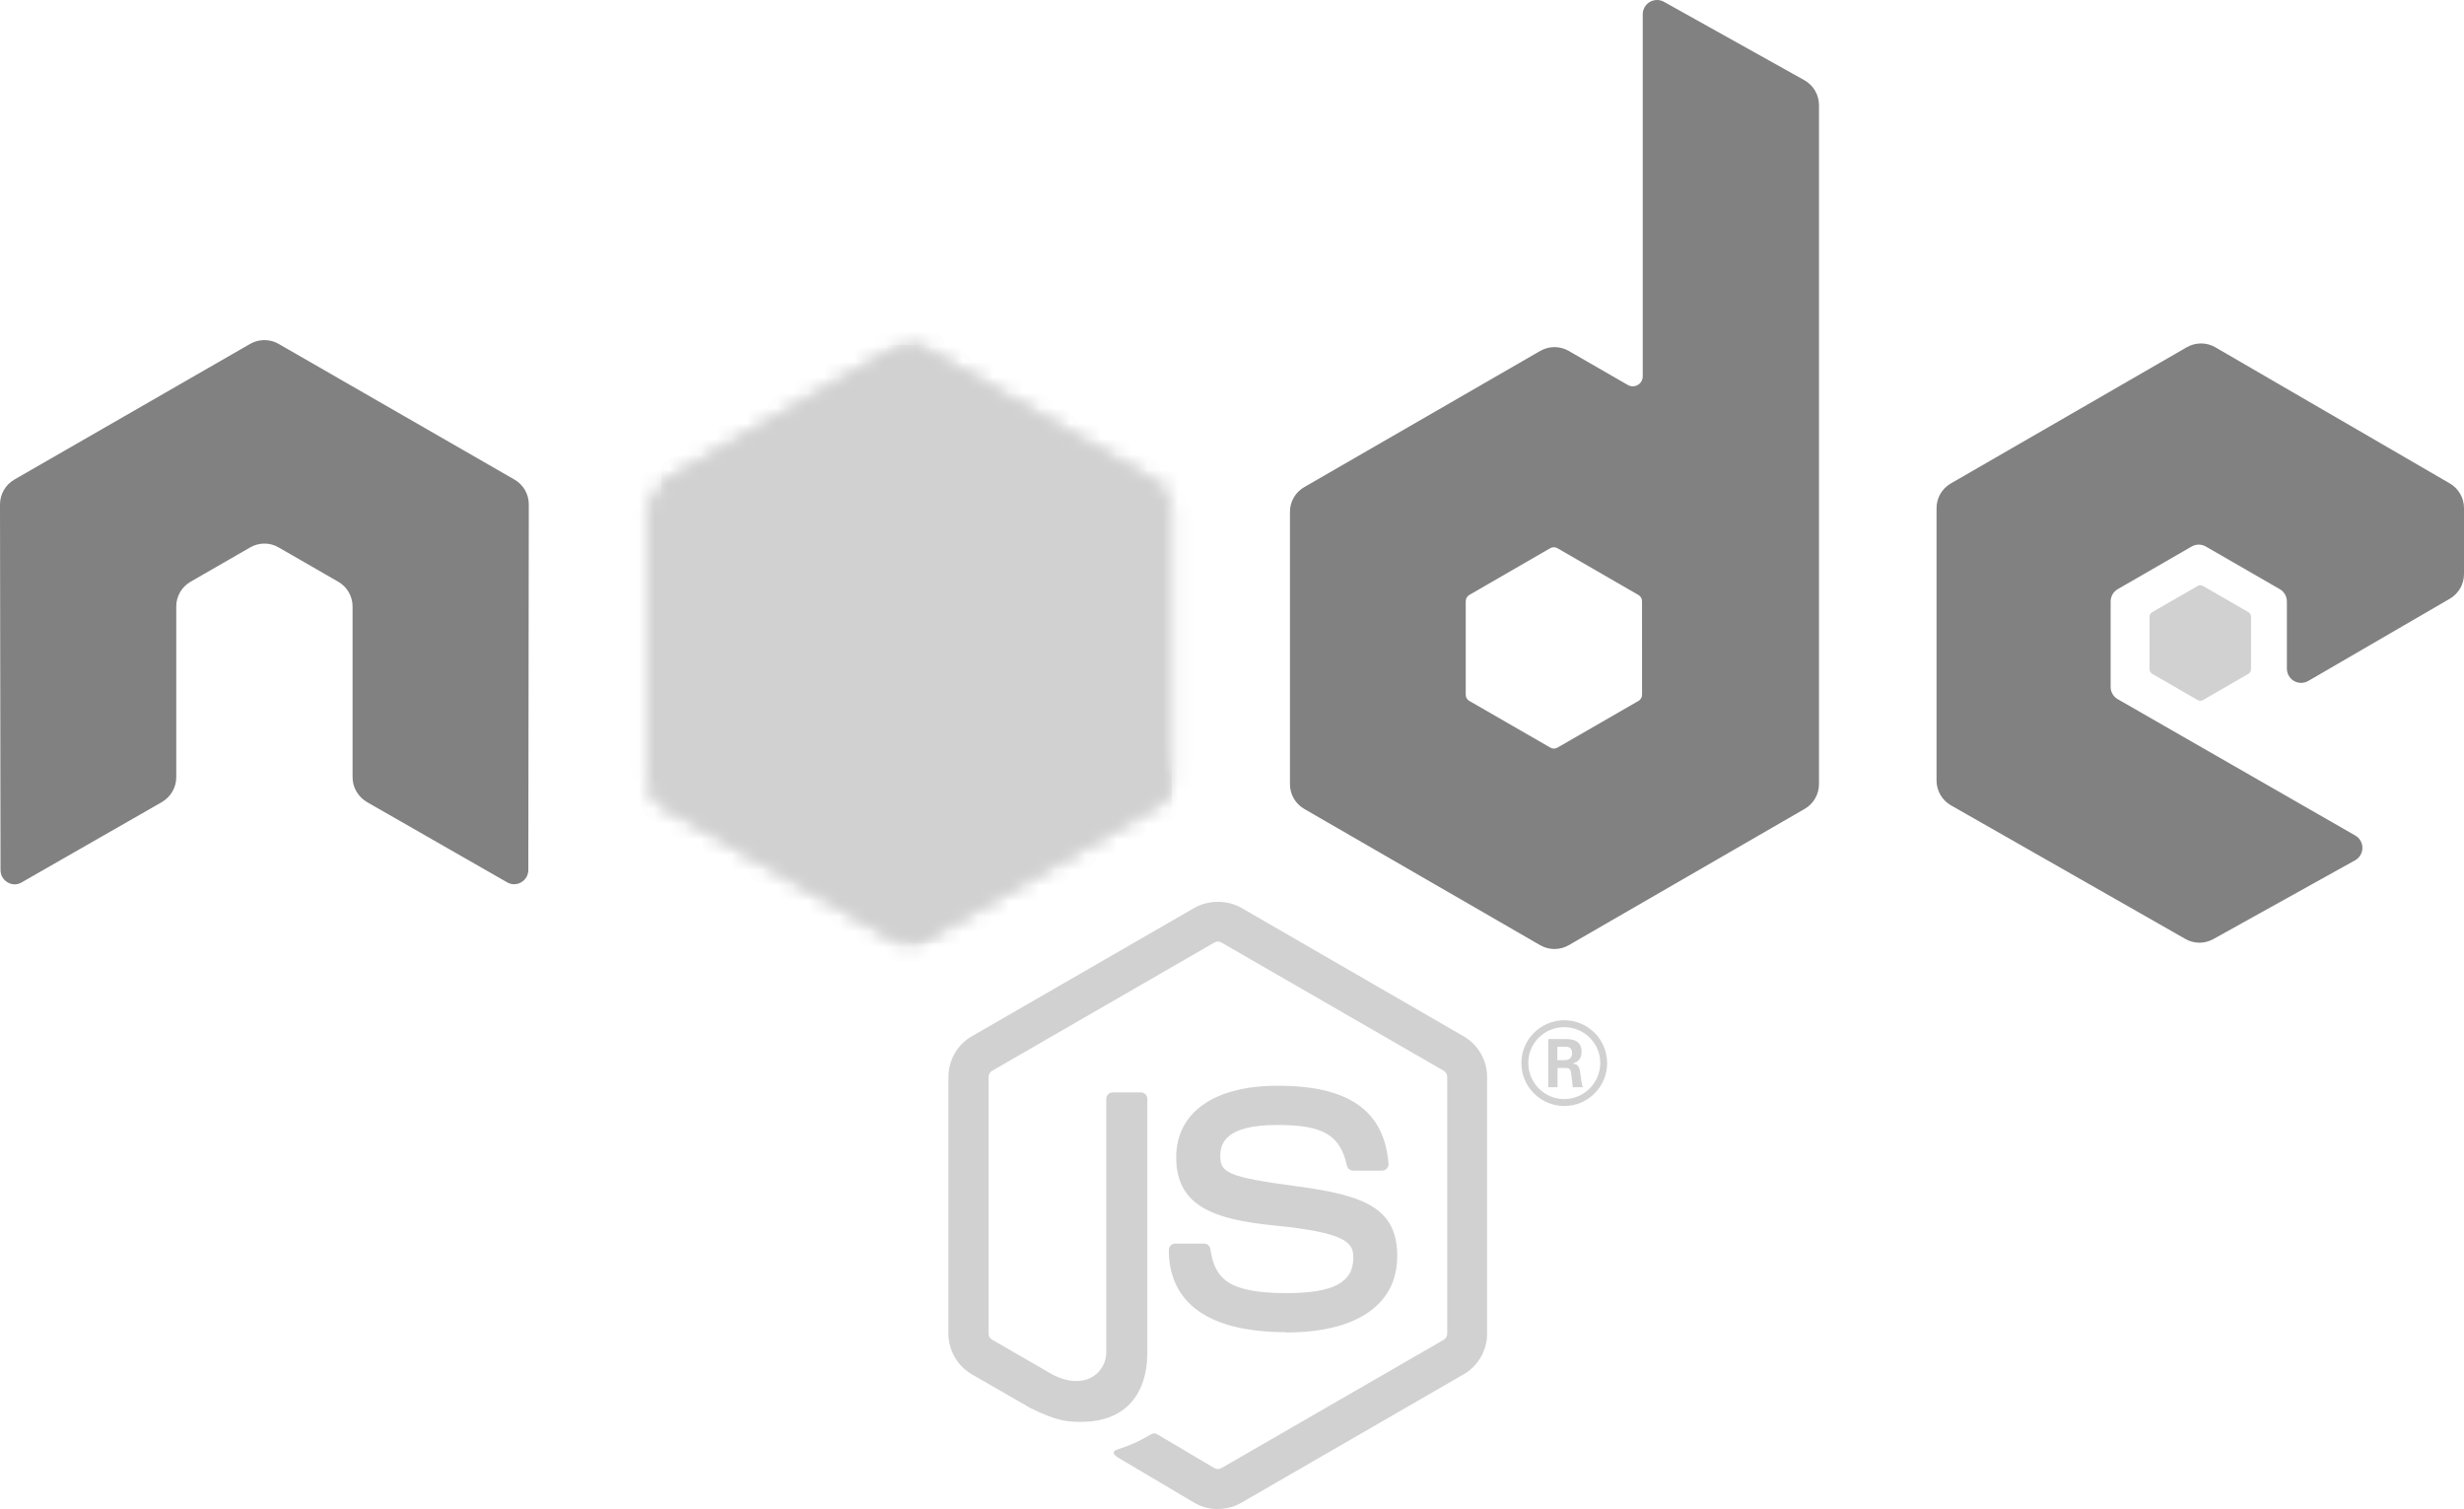 <svg xmlns="http://www.w3.org/2000/svg" width="160" height="98" viewBox="0 0 160 98" fill="none"><g clip-path="url(#clip0_20626_7317)"><path d="M79.082 97.992C78.554 97.992 78.03 97.853 77.567 97.587L72.743 94.731C72.022 94.328 72.374 94.186 72.612 94.103C73.572 93.767 73.767 93.691 74.793 93.109C74.9 93.047 75.041 93.069 75.152 93.134L78.858 95.333C78.991 95.406 79.181 95.406 79.305 95.333L93.755 86.993C93.889 86.917 93.975 86.761 93.975 86.602V69.928C93.975 69.762 93.889 69.614 93.752 69.53L79.308 61.197C79.174 61.118 78.997 61.118 78.863 61.197L64.423 69.53C64.283 69.61 64.194 69.766 64.194 69.925V86.599C64.194 86.758 64.281 86.909 64.418 86.986L68.375 89.271C70.523 90.346 71.836 89.08 71.836 87.806V71.35C71.836 71.115 72.021 70.934 72.256 70.934H74.086C74.314 70.934 74.502 71.115 74.502 71.35V87.814C74.502 90.678 72.939 92.324 70.223 92.324C69.388 92.324 68.729 92.324 66.892 91.42L63.101 89.235C62.165 88.693 61.586 87.68 61.586 86.599V69.925C61.586 68.84 62.165 67.827 63.101 67.292L77.565 58.947C78.48 58.43 79.696 58.43 80.603 58.947L95.049 67.295C95.982 67.834 96.565 68.843 96.565 69.928V86.602C96.565 87.683 95.982 88.693 95.049 89.235L80.603 97.579C80.141 97.847 79.616 97.984 79.081 97.984" fill="#D1D1D1"></path><path d="M83.545 86.503C77.223 86.503 75.897 83.6 75.897 81.166C75.897 80.935 76.084 80.75 76.316 80.75H78.182C78.388 80.75 78.562 80.9 78.595 81.104C78.877 83.006 79.716 83.965 83.539 83.965C86.584 83.965 87.879 83.277 87.879 81.662C87.879 80.733 87.51 80.042 82.779 79.579C78.822 79.188 76.377 78.317 76.377 75.152C76.377 72.237 78.837 70.501 82.957 70.501C87.582 70.501 89.876 72.106 90.165 75.557C90.176 75.676 90.132 75.792 90.053 75.879C89.973 75.962 89.861 76.013 89.745 76.013H87.868C87.673 76.013 87.503 75.875 87.463 75.687C87.011 73.687 85.919 73.047 82.949 73.047C79.625 73.047 79.238 74.204 79.238 75.072C79.238 76.125 79.694 76.432 84.179 77.025C88.621 77.615 90.729 78.447 90.729 81.568C90.729 84.715 88.103 86.52 83.524 86.52M101.124 68.837H101.609C102.007 68.837 102.083 68.558 102.083 68.395C102.083 67.969 101.79 67.969 101.627 67.969H101.128L101.124 68.837ZM100.535 67.47H101.609C101.978 67.47 102.701 67.47 102.701 68.294C102.701 68.869 102.332 68.989 102.111 69.061C102.542 69.09 102.571 69.372 102.629 69.77C102.658 70.019 102.705 70.45 102.791 70.595H102.13C102.111 70.45 102.01 69.654 102.01 69.611C101.967 69.433 101.905 69.347 101.685 69.347H101.139V70.598H100.535V67.47ZM99.243 69.025C99.243 70.32 100.289 71.369 101.573 71.369C102.867 71.369 103.913 70.298 103.913 69.025C103.913 67.726 102.853 66.696 101.569 66.696C100.303 66.696 99.24 67.712 99.24 69.021M104.361 69.032C104.361 70.566 103.106 71.817 101.576 71.817C100.057 71.817 98.791 70.58 98.791 69.032C98.791 67.455 100.086 66.247 101.576 66.247C103.077 66.247 104.358 67.459 104.358 69.032" fill="#D1D1D1"></path><path fill-rule="evenodd" clip-rule="evenodd" d="M34.337 32.751C34.337 32.085 33.986 31.474 33.412 31.143L18.092 22.329C17.834 22.177 17.544 22.097 17.25 22.086H17.092C16.798 22.097 16.509 22.177 16.245 22.329L0.927 31.143C0.356 31.476 0 32.087 0 32.752L0.034 56.494C0.034 56.823 0.204 57.13 0.493 57.293C0.775 57.467 1.13 57.467 1.412 57.293L10.519 52.078C11.094 51.735 11.445 51.131 11.445 50.472V39.38C11.445 38.718 11.796 38.107 12.369 37.778L16.246 35.545C16.534 35.379 16.85 35.296 17.172 35.296C17.489 35.296 17.812 35.378 18.092 35.545L21.968 37.777C22.541 38.106 22.894 38.718 22.894 39.379V50.47C22.894 51.128 23.249 51.736 23.821 52.076L32.923 57.288C33.209 57.458 33.564 57.458 33.849 57.288C34.13 57.125 34.307 56.817 34.307 56.488L34.337 32.751ZM106.627 45.112C106.627 45.277 106.539 45.43 106.395 45.512L101.134 48.545C100.991 48.627 100.814 48.627 100.672 48.545L95.409 45.512C95.264 45.43 95.178 45.277 95.178 45.112V39.037C95.178 38.871 95.264 38.718 95.406 38.635L100.664 35.597C100.809 35.514 100.986 35.514 101.131 35.597L106.394 38.635C106.538 38.718 106.625 38.871 106.625 39.037L106.627 45.112ZM108.048 0.117C107.761 -0.043 107.412 -0.038 107.128 0.127C106.846 0.293 106.672 0.597 106.672 0.926V24.436C106.672 24.667 106.549 24.881 106.348 24.997C106.149 25.112 105.902 25.112 105.701 24.997L101.863 22.786C101.292 22.456 100.588 22.456 100.014 22.786L84.69 31.631C84.117 31.96 83.764 32.571 83.764 33.229V50.923C83.764 51.585 84.117 52.193 84.69 52.525L100.014 61.376C100.587 61.705 101.291 61.705 101.865 61.376L117.19 52.522C117.761 52.189 118.116 51.581 118.116 50.919V6.822C118.116 6.151 117.751 5.534 117.165 5.206L108.048 0.117ZM159.08 38.877C159.649 38.546 160 37.936 160 37.278V32.989C160 32.33 159.649 31.721 159.078 31.389L143.851 22.549C143.276 22.217 142.571 22.217 141.996 22.549L126.675 31.393C126.1 31.725 125.749 32.333 125.749 32.995V50.681C125.749 51.347 126.107 51.962 126.682 52.291L141.905 60.968C142.466 61.29 143.153 61.293 143.721 60.979L152.93 55.861C153.219 55.698 153.404 55.391 153.404 55.058C153.404 54.725 153.226 54.414 152.937 54.251L137.522 45.404C137.232 45.242 137.055 44.934 137.055 44.605V39.057C137.055 38.725 137.229 38.42 137.518 38.255L142.314 35.488C142.6 35.322 142.951 35.322 143.236 35.488L148.036 38.255C148.322 38.418 148.499 38.725 148.499 39.055V43.416C148.499 43.746 148.676 44.053 148.962 44.219C149.248 44.382 149.602 44.382 149.888 44.216L159.08 38.877Z" fill="#818181"></path><path fill-rule="evenodd" clip-rule="evenodd" d="M142.7 38.05C142.808 37.986 142.944 37.986 143.054 38.05L145.995 39.746C146.105 39.81 146.172 39.927 146.172 40.054V43.45C146.172 43.577 146.105 43.694 145.995 43.757L143.054 45.454C142.944 45.518 142.808 45.518 142.7 45.454L139.761 43.757C139.649 43.694 139.58 43.577 139.58 43.45V40.054C139.58 39.927 139.645 39.81 139.757 39.746L142.7 38.05Z" fill="#D1D1D1"></path><mask id="mask0_20626_7317" style="mask-type:luminance" maskUnits="userSpaceOnUse" x="41" y="22" width="36" height="40"><path d="M58.132 22.637L42.895 31.433C42.324 31.762 41.974 32.37 41.974 33.026V50.629C41.974 51.286 42.324 51.893 42.895 52.222L58.133 61.025C58.703 61.353 59.406 61.353 59.974 61.025L75.211 52.222C75.779 51.893 76.13 51.286 76.13 50.629V33.026C76.13 32.37 75.779 31.762 75.207 31.433L59.973 22.637C59.687 22.474 59.369 22.392 59.051 22.392C58.732 22.392 58.414 22.474 58.128 22.637" fill="white"></path></mask><g mask="url(#mask0_20626_7317)"><path d="M91.528 29.939L48.59 8.893L26.574 53.805L69.511 74.852L91.528 29.939Z" fill="#D1D1D1"></path></g><mask id="mask1_20626_7317" style="mask-type:luminance" maskUnits="userSpaceOnUse" x="42" y="22" width="34" height="40"><path d="M42.351 51.747C42.496 51.936 42.679 52.1 42.893 52.223L55.965 59.773L58.142 61.025C58.467 61.213 58.839 61.292 59.203 61.265C59.325 61.256 59.446 61.233 59.565 61.199L75.636 31.772C75.513 31.638 75.369 31.526 75.208 31.432L65.23 25.671L59.956 22.636C59.806 22.549 59.644 22.488 59.479 22.444L42.351 51.747Z" fill="white"></path></mask><g mask="url(#mask1_20626_7317)"><path d="M23.786 36.165L54.105 77.2L94.201 47.575L63.881 6.542L23.786 36.165Z" fill="#D1D1D1"></path></g><mask id="mask2_20626_7317" style="mask-type:luminance" maskUnits="userSpaceOnUse" x="42" y="22" width="35" height="40"><path d="M58.868 22.402C58.612 22.428 58.362 22.507 58.132 22.638L42.938 31.408L59.322 61.251C59.55 61.218 59.774 61.142 59.977 61.025L75.215 52.223C75.685 51.95 76.007 51.489 76.104 50.966L59.401 22.432C59.279 22.408 59.156 22.395 59.029 22.395C58.978 22.395 58.928 22.398 58.877 22.403" fill="white"></path></mask><g mask="url(#mask2_20626_7317)"><path d="M42.937 22.395V61.252H76.097V22.395H42.937Z" fill="#D1D1D1"></path></g></g><defs><clipPath id="clip0_20626_7317"><rect width="160" height="97.992" fill="white"></rect></clipPath></defs></svg>